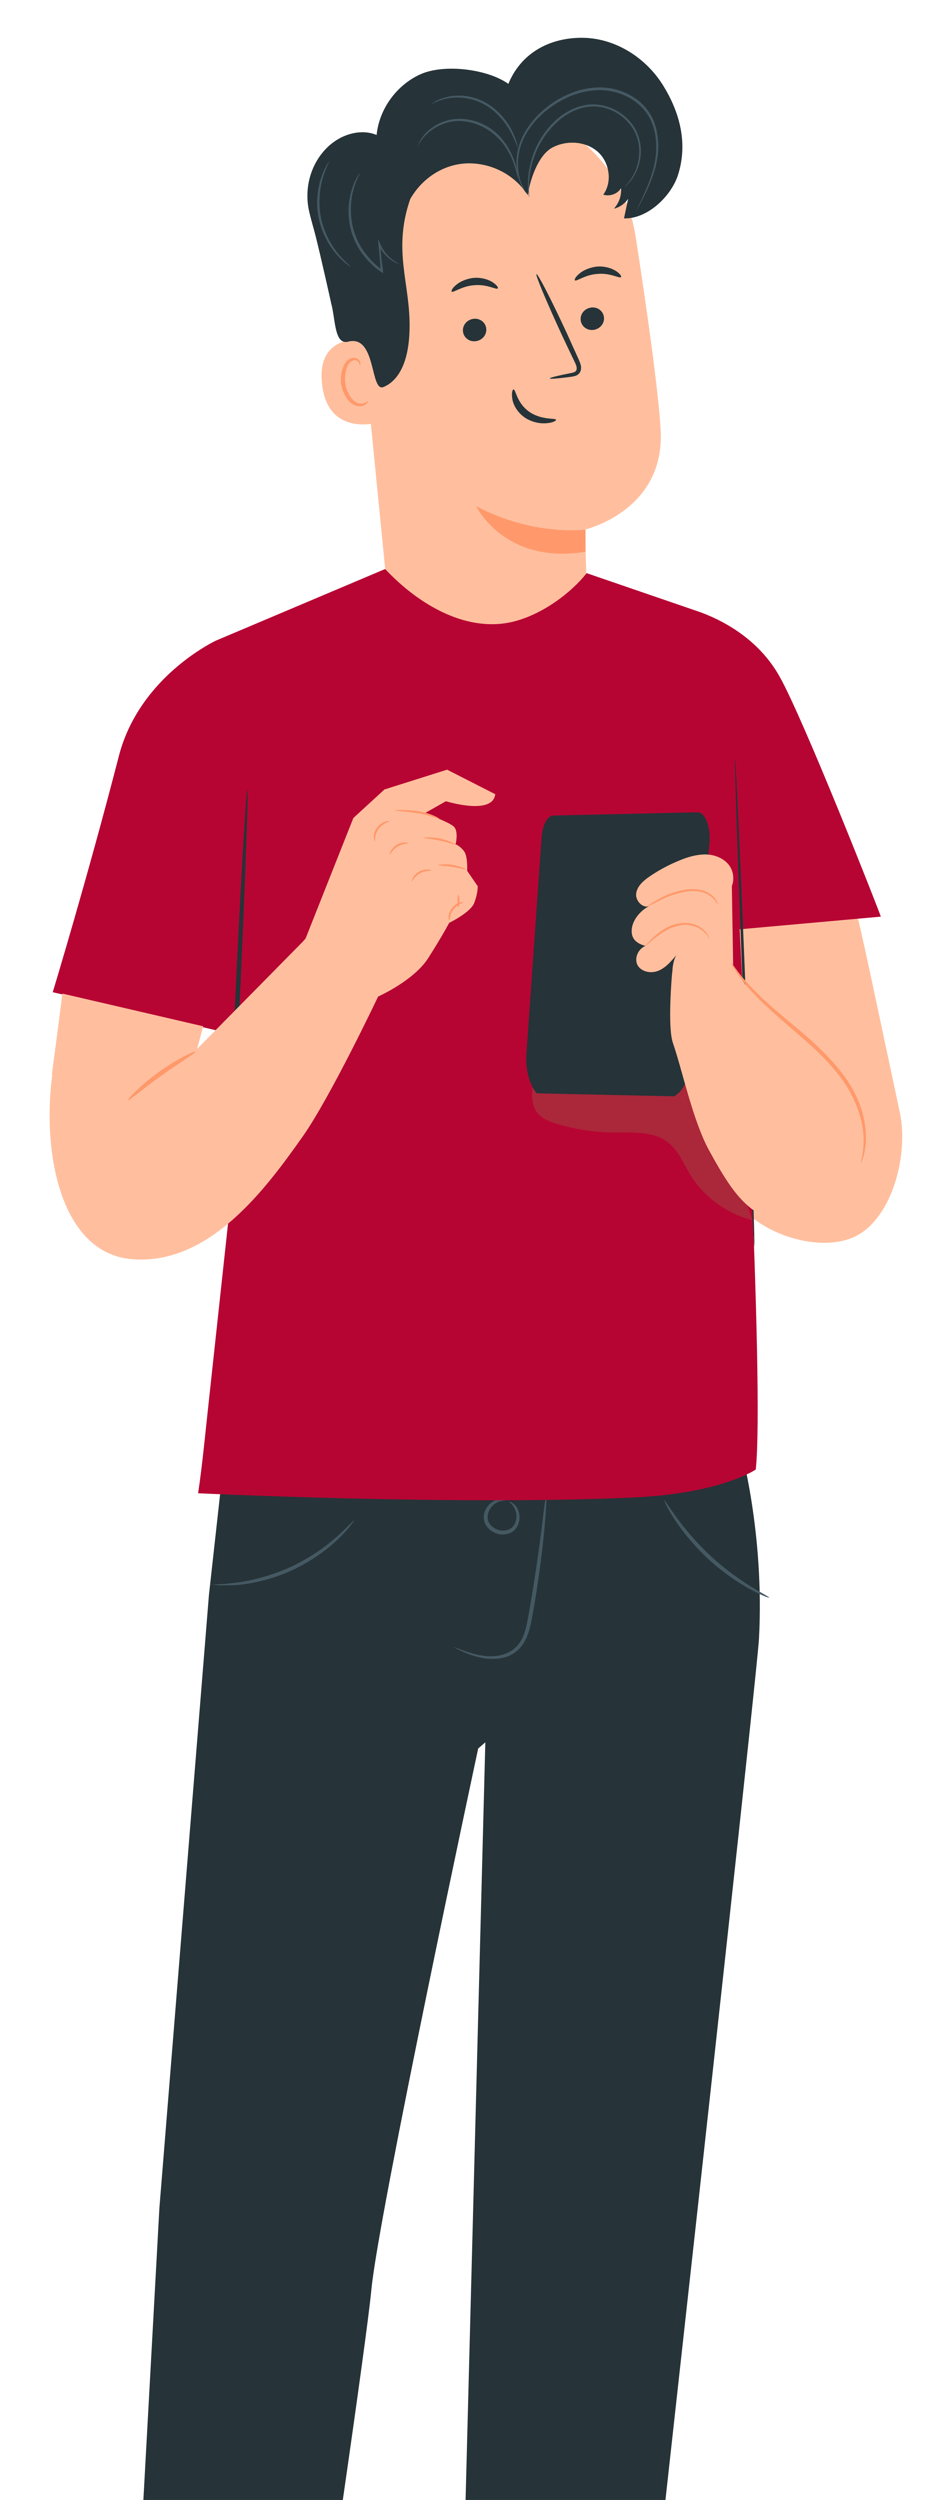 <svg xmlns="http://www.w3.org/2000/svg" id="Ebene_1" viewBox="0 0 412 1085.2"><defs><style>      .st0 {        fill: #263338;      }      .st1 {        fill: #ab273a;      }      .st2 {        fill: #ffbf9e;      }      .st3 {        fill: #b70533;      }      .st4 {        fill: #ff996b;      }      .st5 {        fill: #455963;      }    </style></defs><path class="st2" d="M275.9,102.4c-5.3-34.1-35.9-58.5-70.3-56l-3.4.2c-36.7,4.8-53.2,38.8-47.3,75.4l12.8,129.9.6,26.8,87.5,7.9-1.9-56.7s35.1-8.1,32.9-43.6c-1-17.1-6-52.3-10.9-84"></path><path class="st4" d="M254.2,229.9s-22.6,3-47.5-10.2c0,0,12.3,25.6,47.5,19.8v-9.6Z"></path><path class="st0" d="M262.2,137.7c.3,2.7-1.7,5.1-4.5,5.5-2.8.4-5.3-1.5-5.6-4.2s1.7-5.1,4.5-5.5c2.8-.4,5.3,1.5,5.6,4.2"></path><path class="st0" d="M269.6,120.3c-.6.7-4.6-1.9-10.1-1.4-5.5.3-9.2,3.4-9.9,2.8-.3-.3.2-1.5,1.9-2.9,1.6-1.4,4.5-2.8,7.9-3.1,3.4-.2,6.3.8,8.1,2,1.8,1.2,2.4,2.3,2.1,2.6"></path><path class="st0" d="M211.1,142.6c.3,2.7-1.7,5.1-4.5,5.5s-5.3-1.5-5.6-4.2,1.7-5.1,4.5-5.5,5.3,1.5,5.6,4.2"></path><path class="st0" d="M216.1,125.2c-.6.7-4.6-1.9-10.1-1.4-5.4.3-9.2,3.4-9.9,2.8-.3-.3.2-1.5,1.9-2.9,1.6-1.4,4.5-2.8,7.9-3.1,3.4-.2,6.3.8,8.1,2s2.4,2.3,2.1,2.6"></path><path class="st0" d="M238.8,164.2c0-.3,3.3-1.1,8.7-2.2,1.4-.2,2.7-.6,2.8-1.6.3-1-.4-2.5-1.2-4.1-1.6-3.3-3.2-6.7-4.9-10.3-6.8-14.7-11.9-26.8-11.3-27,.6-.3,6.6,11.4,13.4,26.1,1.6,3.6,3.2,7.1,4.7,10.4.6,1.5,1.7,3.3,1.1,5.4-.3,1.1-1.3,1.9-2.1,2.2-.9.3-1.7.4-2.3.5-5.5.7-8.9,1-9,.7"></path><path class="st0" d="M223,169.1c.9-.1,1.3,5.8,6.7,9.6s11.6,2.7,11.7,3.5c.1.4-1.3,1.3-4,1.5-2.6.3-6.5-.3-9.8-2.6-3.3-2.4-4.9-5.7-5.2-8.1-.4-2.5.1-4,.6-4"></path><path class="st2" d="M163.1,156.1c-.6-5.5-5.7-9.4-11.1-8.5-6.6,1.1-13.7,5.4-12.2,19,2.5,24.2,26.3,16.7,26.3,16s-1.8-16.4-3-26.5"></path><path class="st4" d="M159.9,174c-.1,0-.4.3-1.1.7-.7.4-1.8.7-3.1.4-2.7-.7-5.2-4.5-5.8-8.8-.3-2.2,0-4.3.5-6.2.6-1.8,1.6-3.2,2.8-3.6,1.2-.4,2.2.2,2.6.9.4.6.3,1.1.4,1.2,0,0,.5-.5.2-1.4-.2-.5-.5-1-1.1-1.4s-1.5-.6-2.4-.4c-1.8.3-3.4,2.2-4,4.2-.8,2-1.1,4.4-.8,6.9.7,4.9,3.6,9.2,7.2,9.8,1.7.3,3.1-.4,3.8-1,.7-.7.8-1.2.7-1.3"></path><path class="st0" d="M143.7,131.4c2,6.9,1.3,18.5,7.5,16.9,12.3-3.1,9.4,22.1,15.3,19.7,5.8-2.4,11-9.6,11.3-25.1.5-19.7-7.5-33.9.3-56.5,5.2-9.1,14.5-15.2,24.9-15.5,10.4-.2,20.5,5,26.1,13.8,1.1-6.9,4.5-17.2,10.6-20.6,6.1-3.3,14.3-2.9,19.6,1.6,5.3,4.5,6.7,13.2,2.6,18.8,2.8.9,6.2-.3,7.7-2.8.3,3.2-.9,6.5-3.1,8.9,2.5-.6,4.8-2.2,6.2-4.3-.6,2.8-1.2,5.7-1.8,8.5,10.4.3,20.5-9.8,23.4-18.7,4.4-13.6,1-27.2-6.6-39.3-7.6-12.1-21.1-20.5-35.4-20.4-14.2.1-26.2,6.9-31.6,20-9.2-6.5-28-8.8-38.3-4.1s-17.8,15.1-18.9,26.3c-6.4-2.7-14.2-.6-19.6,3.8-.5.4-.9.7-1.3,1.1-7.4,6.9-10.5,17.3-8.6,27.3.8,3.9,2.1,8,2.9,11.2,2.4,9.4,6.8,29.3,6.8,29.3"></path><path class="st5" d="M271.2,81.2s.3-.2.8-.7,1.2-1.2,2-2.2c1.6-2.1,3.5-5.6,4.1-10.3.6-4.6-.5-10.8-4.8-15.5-4.1-4.7-11.2-8-18.5-7-3.6.5-7,2-9.8,3.8-2.9,1.9-5.3,4.2-7.2,6.6-4,4.9-6.3,10.1-7.4,14.7-1.2,4.6-1.3,8.4-1.2,11,0,1.3.2,2.3.3,3s.2,1,.2,1c.3,0-1-5.9,1.4-14.9,1.2-4.4,3.5-9.6,7.5-14.3,3.8-4.6,9.5-9,16.4-10,6.9-1,13.6,2.1,17.6,6.6,4.2,4.5,5.3,10.3,4.8,14.8-.4,4.6-2.2,8-3.6,10.1-1.5,2.1-2.6,3.1-2.5,3.1"></path><path class="st5" d="M275.9,92.1s.3-.4.7-1.2c.4-.8,1.1-2,1.9-3.5,1.6-3.1,3.9-7.5,5.7-13.5.9-3,1.5-6.4,1.6-10.1,0-3.7-.5-7.7-2.1-11.5s-4.5-7.4-8.3-9.9-8.4-4.1-13.2-4.4c-4.8-.3-9.5.6-13.7,2.2-4.2,1.6-8,3.8-11.2,6.4-6.5,5.1-10.8,11.7-12.3,17.8s-.5,11.4.7,14.6c.6,1.6,1.3,2.8,1.8,3.6.5.7.8,1.1.9,1.1s-1.1-1.6-2.3-4.8c-1.1-3.2-1.9-8.3-.4-14.2,1.5-5.9,5.7-12.3,12.1-17.2,6.3-4.9,14.9-8.9,24.3-8.3,4.6.3,9,1.8,12.7,4.2,3.6,2.4,6.4,5.7,8,9.4,1.6,3.7,2.1,7.5,2.1,11.1s-.6,6.9-1.4,9.9c-1.7,5.9-3.9,10.4-5.3,13.5-.7,1.5-1.3,2.7-1.7,3.6-.4.8-.6,1.3-.5,1.3"></path><path class="st5" d="M152.3,115.8c.1-.2-2.2-1.8-5.2-5.3-2.9-3.5-6.3-9-7.7-15.8s-.5-13.2.8-17.6,2.8-6.8,2.6-6.9c0,0-.5.5-1.1,1.7-.6,1.1-1.5,2.8-2.2,5-1.5,4.4-2.6,11-1.1,18s5.1,12.7,8.2,16.1c1.6,1.7,3,3,4,3.7,1,.8,1.7,1.1,1.7,1.1"></path><path class="st5" d="M174.3,115.1c0,0-1.2-.5-3.1-1.8-1.9-1.3-4.5-3.6-6.1-7.4l-1-2.3.2,2.5c.3,3.4.7,7.3,1,11.6l.8-.5c-2.9-1.9-5.6-4.6-7.9-7.8-2.9-4-4.7-8.5-5.4-12.8-.7-4.2-.5-8.2,0-11.4,1.2-6.5,3.7-9.9,3.4-10,0,0-.2.2-.5.6s-.6,1-1.1,1.9c-.9,1.6-1.9,4.2-2.6,7.4-.7,3.3-1,7.3-.3,11.7.7,4.4,2.5,9.1,5.5,13.2,2.4,3.3,5.2,6,8.2,8l.9.6v-1.1c-.6-4.3-1-8.2-1.3-11.6l-.8.2c1.8,3.9,4.6,6.2,6.6,7.4,1,.6,1.9,1,2.5,1.2s.9.3.9.2"></path><path class="st5" d="M181.1,64c.2,0,1.2-3.5,5.6-7,2.2-1.7,5.1-3.3,8.7-4.1,3.6-.7,7.7-.4,11.7,1.1s7.3,3.9,9.8,6.6c2.5,2.7,4.1,5.6,5.3,8.2,2.2,5.2,2.4,8.7,2.6,8.7,0,0,0-.9-.2-2.5s-.7-3.8-1.8-6.5c-1.1-2.6-2.7-5.7-5.2-8.6-2.5-2.9-6-5.4-10.1-6.9s-8.5-1.8-12.2-1c-3.8.8-6.8,2.6-9,4.4-2.2,1.9-3.5,3.8-4.2,5.3-.4.7-.6,1.3-.7,1.7-.1.4-.2.6-.2.6"></path><path class="st5" d="M186.7,45.5c.1.2,2.4-1.6,6.7-2.6,4.2-1,10.7-.9,16.6,2.3,5.9,3.2,9.7,8.4,11.8,12.3s2.8,6.6,3,6.6c0,0,0-.7-.4-1.9-.3-1.2-.9-3-1.9-5-1.9-4-5.8-9.4-11.9-12.8-6.2-3.4-13-3.4-17.3-2.1-2.2.6-3.9,1.4-4.9,2.1-1.1.7-1.6,1.2-1.6,1.2"></path><path class="st0" d="M148.7,1086.1c6.3-43.6,11.5-81.3,12.5-91.9,2.9-32.1,46.4-235.2,46.4-235.2l3.1-2.7-8.6,329.8h86.7c17-153.3,40.1-363.4,40.7-374.7,2.5-46.2-8.2-83.8-8.2-83.8l-222-12.7-8.6,77.5-21.5,266-7,127.6h86.6,0Z"></path><path class="st5" d="M196.5,714.7c0,0,1.2.8,3.4,1.8,2.3,1,5.6,2.6,10.1,3.3,2.3.4,4.8.4,7.5,0s5.5-1.7,7.7-3.9c2.3-2.2,3.7-5.3,4.6-8.4.9-3.2,1.4-6.5,2-9.8,2.3-13.4,3.8-25.7,4.6-34.6.4-4.4.7-8.1.8-10.5.1-2.5.1-3.9,0-3.9s-.3,1.4-.7,3.8c-.4,2.8-.8,6.3-1.3,10.5-1.1,8.8-2.8,21-5.1,34.4-1.2,6.6-1.9,13.4-5.9,17.4s-9.7,4.5-13.9,4c-4.3-.5-7.7-1.9-10.1-2.7-2.3-.9-3.6-1.3-3.7-1.2"></path><path class="st5" d="M219.5,651.2s-.5-.4-1.7-.5c-1.1,0-2.8.3-4.5,1.6-1.6,1.2-3.3,3.4-3.3,6.4s2.3,5.8,5.4,6.9c3,1.1,6.7.3,8.5-2s1.9-5.1,1.4-7c-.5-2-1.6-3.4-2.6-4-.9-.7-1.6-.8-1.6-.7-.2.2,2.3,1.3,3,5,.3,1.7,0,4-1.4,5.7s-4.2,2.3-6.7,1.4c-2.5-.9-4.3-3-4.3-5.3s1.2-4.2,2.5-5.4c2.8-2.5,5.5-1.7,5.4-2.1"></path><path class="st5" d="M91.5,687.7c0,0,1,.2,2.8.4s4.4,0,7.6,0c6.4-.4,15.3-2.2,24.3-6.2,9-4.1,16.2-9.5,20.8-14,2.3-2.3,4.1-4.2,5.1-5.6,1.1-1.4,1.7-2.2,1.6-2.3-.2-.2-2.8,2.9-7.5,7.1-4.7,4.2-11.9,9.4-20.7,13.4-8.8,3.9-17.5,5.9-23.8,6.6-6.3.8-10.3.6-10.3.9"></path><path class="st5" d="M288.3,651.1c-.2,0,1.3,3.4,4.4,8.2s8.1,11.2,14.5,17.2c6.5,6,13.1,10.4,18.2,13.2s8.4,4,8.5,3.8c.1-.3-3-1.8-7.9-4.8-4.8-3-11.3-7.5-17.6-13.4-6.3-5.9-11.3-12-14.7-16.6-3.3-4.6-5.2-7.6-5.4-7.5"></path><path class="st2" d="M360.8,359.5c10.9,31.7,9.7,29,29.9,123.6,3.7,17.5-2.9,44.7-18.6,53.2-15.7,8.4-43.7-.8-53.1-16l-15.1-142.8,56.8-17.9h.1Z"></path><path class="st3" d="M304,265.8"></path><path class="st3" d="M99.1,531.1l.4-75.2-.3-7.4-76.3-17.8s15-49.4,28.7-102.5c7.9-30.6,34.4-46,40.7-49.4h0l1.4-.7h0l73.5-31.1c14.8,15.8,36.5,28.5,57.3,22.4,11.4-3.3,23.1-11.7,30.2-20.6l49.5,17h0c12.7,4.7,26.2,13.5,34.2,27.8,10.4,18.3,43.5,102.4,44,104.3l-61.3,5.5s10.9,198.9,7,234.5c0,0-14.9,10.3-52.5,12.1-76.2,3.6-189.6-1.8-189.6-1.8,1.8-11.5,3.6-30.7,4.7-40.4l8.3-76.7h0Z"></path><path class="st0" d="M319.1,329.3c-.3,0,1.3,47.5,3.6,105.9,2.3,58.5,4.5,105.9,4.8,105.9s-1.3-47.4-3.6-106c-2.3-58.5-4.5-105.9-4.8-105.9"></path><path class="st0" d="M107.4,342.6c.5,0-1,42.1-3.4,94s-4.9,94-5.4,93.9,1-42.1,3.4-94,4.9-94,5.4-93.9"></path><path class="st2" d="M22.5,466.5c2.5-18.7,4.6-35.2,4.6-35.2l61.1,14.2-2.6,9.8,47.2-47.9,7.5.6,23.8,24.7s-20.7,43.7-32.8,60.8c-15.7,22.2-40.3,55.9-74,53.1-31.2-2.6-39.1-46.6-34.6-80.1"></path><path class="st4" d="M55.6,477.6c-.4-.4,5.2-6.4,13.4-12.3,8.2-5.9,15.7-9.3,15.9-8.8.3.5-6.7,4.6-14.8,10.4-8.1,5.8-14.2,11.1-14.6,10.7"></path><path class="st2" d="M215.1,344.8l-21-10.7-27.2,8.6-13.5,12.4-20.7,52.2-16.6,21,29.3,38.2,18.5-33.8s15.7-6.9,22-16.8,9.1-15.3,9.1-15.3c0,0,9.1-4.4,10.8-8.5,1.7-4.2,1.6-7.4,1.6-7.4l-4.6-6.7s.4-6.2-1.4-8.6c-1.8-2.3-3.6-2.9-3.6-2.9,0,0,1.4-5.7-.8-7.7-2.1-2-12.6-5.8-12.6-5.8l9.2-5.2s20.3,6.3,21.4-3"></path><path class="st4" d="M183.9,363.7c0,.3,3.2.3,7.1,1.2,3.8.8,6.8,2,6.9,1.8.1-.2-2.8-1.8-6.7-2.7-4-.8-7.3-.5-7.2-.3"></path><path class="st4" d="M190.2,375.5c0,.3,2.8.3,6.1.8s5.9,1.3,6,1.1c0-.2-2.5-1.4-5.9-2-3.4-.5-6.2-.1-6.2.1"></path><path class="st4" d="M199.1,393.8c.2,0,.4-1.2.4-2.7s-.3-2.7-.5-2.7-.4,1.2-.4,2.7.3,2.7.5,2.7"></path><path class="st4" d="M195.1,399.5c.3,0,0-2.5,1.9-4.8,1.8-2.3,4.3-2.8,4.2-3,0-.1-.7-.2-1.7.1-1,.3-2.3,1.1-3.3,2.4s-1.4,2.7-1.5,3.7c0,1,.2,1.7.3,1.6"></path><path class="st4" d="M178.7,382.7c.2.1,1.1-2.2,3.7-3.6,2.5-1.4,4.9-1,5-1.2,0-.1-.5-.4-1.6-.5-1,0-2.5.2-3.8.9-1.4.8-2.3,1.9-2.8,2.8s-.5,1.5-.4,1.6"></path><path class="st4" d="M169.1,371.1c.2.1,1.1-2.1,3.4-3.5,2.3-1.5,4.6-1.3,4.6-1.6s-.5-.3-1.5-.3-2.3.3-3.5,1.1c-1.2.8-2.1,1.9-2.5,2.7-.4.9-.5,1.5-.4,1.5"></path><path class="st4" d="M162.7,365.4c.1,0,0-.7.2-1.8.1-1.1.6-2.5,1.5-3.8,1-1.3,2.3-2.1,3.2-2.6,1-.5,1.7-.6,1.7-.7s-.7-.2-1.9.1c-1.1.3-2.6,1.2-3.7,2.6-1.1,1.5-1.5,3.2-1.4,4.3,0,1.2.3,1.9.4,1.8"></path><path class="st4" d="M171.6,351.8c0,.3,4.4.4,9.7,1.2,5.3.8,9.3,2.7,9.4,2.4.1-.2-3.8-2.5-9.3-3.3-2.7-.4-5.2-.5-6.9-.5s-2.9,0-2.9.2"></path><path class="st1" d="M296.9,441.3l29.7,88.3c-11-2.7-20.9-9.9-26.9-19.6-3-4.9-5.2-10.7-9.8-14.2-5.2-4-12.1-4.2-18.8-4.2h-4.2c-8.4,0-16.7-1.3-24.7-3.6-3.4-1-7-2.3-9.1-5.2-2.7-3.6-2.2-8.6-1.7-13.1.8-6.1,1.6-12.4,5.2-17.4,5.5-7.8,15.8-10.1,25.6-10.1s2.2,0,3.2,0c5.9.3,11.9,1.1,17.8,1.1s9.3-.5,13.7-2.1"></path><path class="st0" d="M308,366.3l-9.2,98.3c-.5,5.4-2.6,9.2-6.1,11.3l-59.6-1.3c-2.4-2.2-5.1-9.2-4.6-16.7l6.6-94.1c.4-5.7,2.5-9.7,5.1-9.8l62.8-1.4c3.2,0,5.7,6.7,5,13.7"></path><path class="st2" d="M316.6,386.1c2.5-2.9,2.2-7.6-.2-10.7-2.4-3-6.4-4.5-10.2-4.5s-7.6,1.1-11.2,2.6c-4.4,1.8-8.6,4-12.6,6.7-2.8,1.9-5.7,4.2-6.2,7.6-.5,3.3,3.2,7,6.1,5.3-3.8,1.7-7.5,5.8-8,10s1.8,6.4,5.9,7.5c-3.1,1.3-4.9,5.2-3.5,8.2,1.6,3.1,5.9,3.9,9.1,2.6s5.6-4.1,7.8-6.8c-2.2,4-2,10.5-1.1,15,8.9-3.3,17.7-13.2,15-22.6,4.3-3.4,6.3-10.4,3.6-15.2,3.6-1.2,7.6-6.8,7.2-10.6"></path><path class="st2" d="M317.6,377.5l.7,42,10.9,16.4,50,44.7s-7.4,60.7-30,54.1-28-10.9-41.4-35.4c-7.1-13.1-11.5-34.5-15.7-46.7-2.4-7.2-.3-30.3-.3-30.3l25.7-44.7h0Z"></path><path class="st4" d="M280.3,410.5c.1.1,1.5-1.2,3.8-3.1,2.3-1.8,5.7-4.4,10.1-5.5,2.2-.5,4.3-.6,6.2-.1,1.9.4,3.4,1.3,4.6,2.2,2.3,1.8,2.9,3.8,3,3.7,0,0,0-.5-.4-1.3s-1.1-1.9-2.2-2.9c-1.2-1-2.8-2-4.8-2.5s-4.3-.5-6.7,0c-4.7,1.1-8.1,3.9-10.3,5.9-2.2,2.1-3.4,3.5-3.4,3.6"></path><path class="st4" d="M280.9,393.4c0,.1,1.9-.6,4.7-2.1,1.4-.7,3.1-1.6,5-2.3,1.9-.7,4.1-1.4,6.4-1.8s4.6-.6,6.5-.2c2,.3,3.7,1.1,4.9,2,2.5,1.8,3.1,3.8,3.3,3.7,0,0,0-.5-.4-1.3s-1.2-1.9-2.4-2.9c-1.3-1-3-1.9-5.2-2.3-2.1-.4-4.5-.3-6.9.1-2.4.5-4.6,1.2-6.6,1.9-2,.8-3.6,1.7-5,2.5-2.7,1.6-4.4,2.6-4.3,2.7"></path><path class="st4" d="M373.8,504.7c-.4,0,2.2-6,.6-15.7-.8-4.8-2.7-10.3-5.9-15.9-3.2-5.6-7.9-11-13.2-16.2-5.4-5.2-10.9-9.7-15.8-14s-9.3-8.3-12.6-11.9c-3.4-3.6-5.8-6.9-7.3-9.2-1.5-2.3-2.2-3.7-2.1-3.8.1,0,1,1.2,2.6,3.4,1.6,2.2,4.2,5.3,7.6,8.7,3.4,3.5,7.8,7.4,12.8,11.6s10.6,8.7,16,14,10.1,10.8,13.4,16.6c3.3,5.8,5.1,11.5,5.7,16.5.7,5,.3,9-.4,11.8-.3,1.4-.6,2.4-.9,3.1s-.4,1-.5,1"></path></svg>